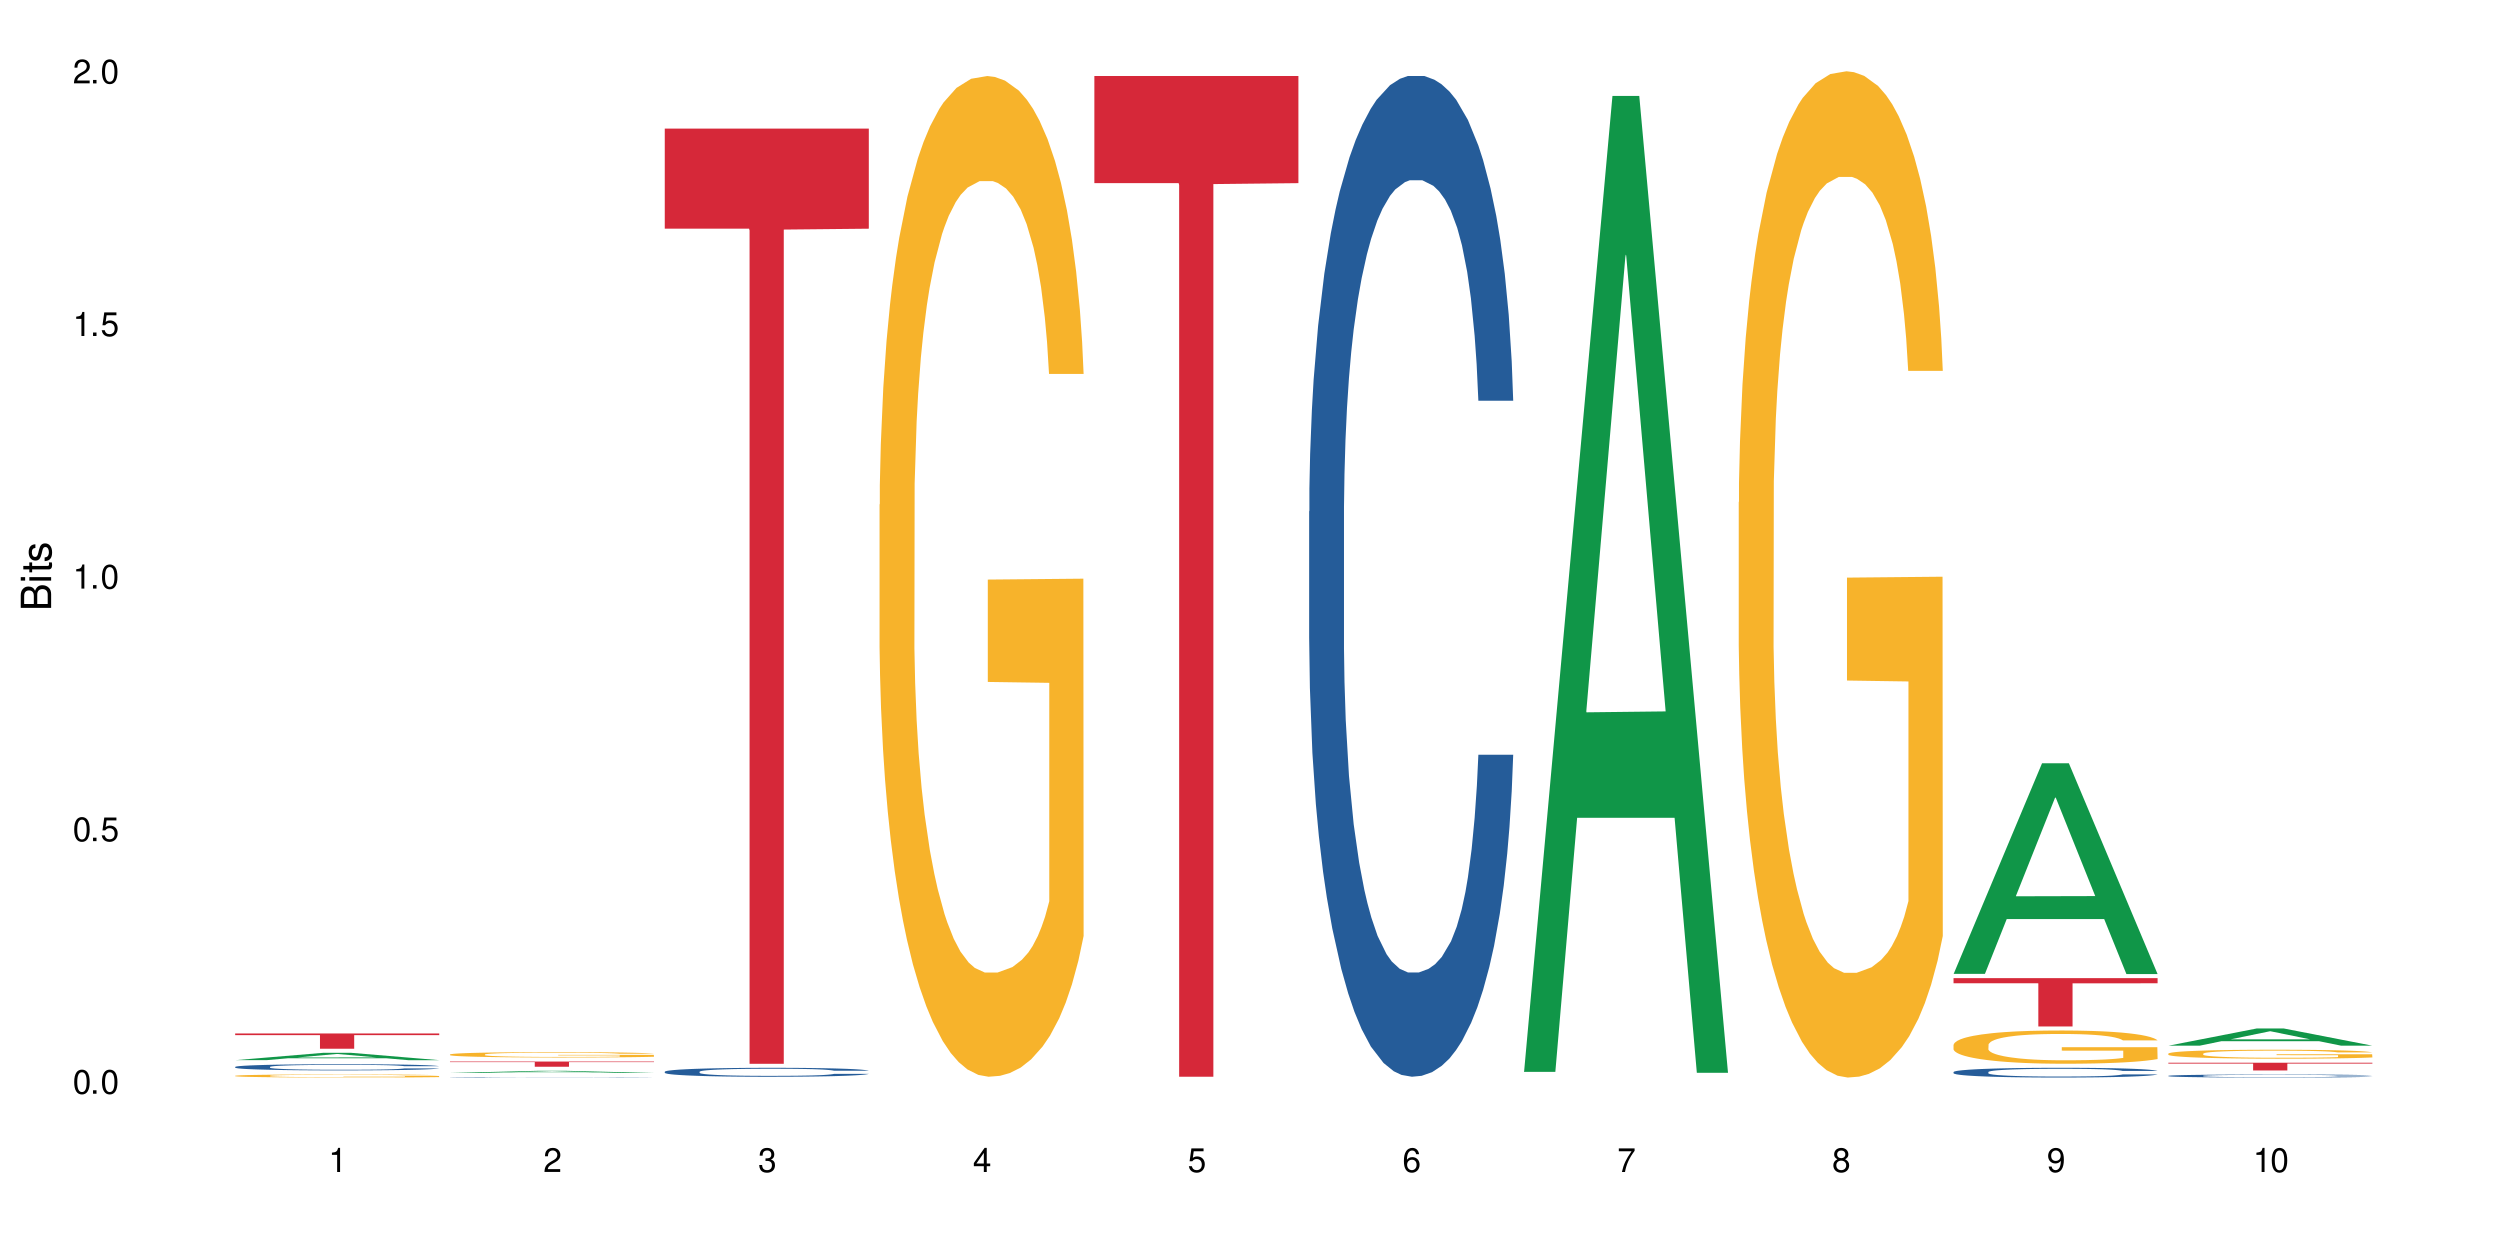 <?xml version="1.0" encoding="UTF-8"?>
<svg xmlns="http://www.w3.org/2000/svg" xmlns:xlink="http://www.w3.org/1999/xlink" width="720" height="360" viewBox="0 0 720 360">
<defs>
<g>
<g id="glyph-0-0">
</g>
<g id="glyph-0-1">
<path d="M 2.641 -6.938 C 2 -6.938 1.422 -6.656 1.078 -6.172 C 0.641 -5.562 0.406 -4.641 0.406 -3.359 C 0.406 -1.016 1.188 0.219 2.641 0.219 C 4.078 0.219 4.859 -1.016 4.859 -3.297 C 4.859 -4.641 4.656 -5.547 4.203 -6.172 C 3.844 -6.656 3.281 -6.938 2.641 -6.938 Z M 2.641 -6.188 C 3.547 -6.188 4 -5.25 4 -3.375 C 4 -1.406 3.562 -0.484 2.625 -0.484 C 1.734 -0.484 1.281 -1.438 1.281 -3.344 C 1.281 -5.25 1.734 -6.188 2.641 -6.188 Z M 2.641 -6.188 "/>
</g>
<g id="glyph-0-2">
<path d="M 1.828 -1 L 0.828 -1 L 0.828 0 L 1.828 0 Z M 1.828 -1 "/>
</g>
<g id="glyph-0-3">
<path d="M 4.562 -6.797 L 1.062 -6.797 L 0.547 -3.094 L 1.328 -3.094 C 1.719 -3.562 2.047 -3.734 2.578 -3.734 C 3.484 -3.734 4.062 -3.109 4.062 -2.094 C 4.062 -1.125 3.484 -0.531 2.578 -0.531 C 1.828 -0.531 1.375 -0.906 1.188 -1.672 L 0.328 -1.672 C 0.453 -1.109 0.547 -0.844 0.75 -0.594 C 1.125 -0.078 1.828 0.219 2.594 0.219 C 3.969 0.219 4.922 -0.781 4.922 -2.219 C 4.922 -3.562 4.031 -4.484 2.719 -4.484 C 2.25 -4.484 1.859 -4.359 1.469 -4.062 L 1.734 -5.969 L 4.562 -5.969 Z M 4.562 -6.797 "/>
</g>
<g id="glyph-0-4">
<path d="M 2.484 -4.938 L 2.484 0 L 3.328 0 L 3.328 -6.938 L 2.766 -6.938 C 2.469 -5.875 2.281 -5.734 0.984 -5.562 L 0.984 -4.938 Z M 2.484 -4.938 "/>
</g>
<g id="glyph-0-5">
<path d="M 4.859 -0.828 L 1.281 -0.828 C 1.359 -1.406 1.672 -1.781 2.5 -2.281 L 3.469 -2.828 C 4.406 -3.344 4.906 -4.062 4.906 -4.906 C 4.906 -5.484 4.672 -6.031 4.266 -6.406 C 3.859 -6.766 3.375 -6.938 2.719 -6.938 C 1.859 -6.938 1.219 -6.625 0.844 -6.031 C 0.609 -5.672 0.5 -5.234 0.484 -4.531 L 1.328 -4.531 C 1.359 -5.016 1.406 -5.281 1.531 -5.516 C 1.75 -5.938 2.188 -6.203 2.703 -6.203 C 3.469 -6.203 4.031 -5.641 4.031 -4.891 C 4.031 -4.344 3.719 -3.859 3.125 -3.516 L 2.234 -3 C 0.812 -2.172 0.406 -1.531 0.328 -0.016 L 4.859 -0.016 Z M 4.859 -0.828 "/>
</g>
<g id="glyph-0-6">
<path d="M 2.125 -3.188 L 2.578 -3.188 C 3.5 -3.188 3.984 -2.766 3.984 -1.922 C 3.984 -1.062 3.469 -0.531 2.594 -0.531 C 1.656 -0.531 1.203 -1 1.156 -2.016 L 0.312 -2.016 C 0.344 -1.453 0.438 -1.094 0.609 -0.781 C 0.953 -0.109 1.625 0.219 2.547 0.219 C 3.953 0.219 4.859 -0.625 4.859 -1.938 C 4.859 -2.828 4.516 -3.297 3.703 -3.594 C 4.344 -3.844 4.656 -4.328 4.656 -5.031 C 4.656 -6.219 3.875 -6.938 2.578 -6.938 C 1.203 -6.938 0.484 -6.172 0.453 -4.703 L 1.297 -4.703 C 1.312 -5.125 1.344 -5.359 1.453 -5.578 C 1.641 -5.969 2.062 -6.203 2.594 -6.203 C 3.344 -6.203 3.797 -5.75 3.797 -5 C 3.797 -4.516 3.609 -4.219 3.25 -4.047 C 3.016 -3.953 2.703 -3.922 2.125 -3.906 Z M 2.125 -3.188 "/>
</g>
<g id="glyph-0-7">
<path d="M 3.141 -1.672 L 3.141 0 L 3.984 0 L 3.984 -1.672 L 4.984 -1.672 L 4.984 -2.438 L 3.984 -2.438 L 3.984 -6.938 L 3.359 -6.938 L 0.266 -2.578 L 0.266 -1.672 Z M 3.141 -2.438 L 1 -2.438 L 3.141 -5.5 Z M 3.141 -2.438 "/>
</g>
<g id="glyph-0-8">
<path d="M 4.781 -5.125 C 4.609 -6.266 3.891 -6.938 2.844 -6.938 C 2.094 -6.938 1.422 -6.578 1.031 -5.953 C 0.594 -5.266 0.406 -4.422 0.406 -3.172 C 0.406 -2 0.578 -1.25 0.984 -0.641 C 1.359 -0.078 1.953 0.219 2.703 0.219 C 3.984 0.219 4.922 -0.75 4.922 -2.094 C 4.922 -3.375 4.062 -4.281 2.844 -4.281 C 2.172 -4.281 1.641 -4.031 1.281 -3.516 C 1.281 -5.234 1.828 -6.188 2.797 -6.188 C 3.391 -6.188 3.797 -5.797 3.938 -5.125 Z M 2.734 -3.531 C 3.547 -3.531 4.062 -2.953 4.062 -2.031 C 4.062 -1.156 3.484 -0.531 2.703 -0.531 C 1.922 -0.531 1.328 -1.188 1.328 -2.078 C 1.328 -2.938 1.906 -3.531 2.734 -3.531 Z M 2.734 -3.531 "/>
</g>
<g id="glyph-0-9">
<path d="M 4.984 -6.797 L 0.438 -6.797 L 0.438 -5.969 L 4.109 -5.969 C 2.5 -3.656 1.828 -2.234 1.328 0 L 2.219 0 C 2.594 -2.172 3.453 -4.047 4.984 -6.094 Z M 4.984 -6.797 "/>
</g>
<g id="glyph-0-10">
<path d="M 3.75 -3.656 C 4.469 -4.094 4.688 -4.438 4.688 -5.078 C 4.688 -6.172 3.844 -6.938 2.641 -6.938 C 1.438 -6.938 0.594 -6.172 0.594 -5.094 C 0.594 -4.438 0.812 -4.094 1.516 -3.656 C 0.734 -3.266 0.359 -2.703 0.359 -1.922 C 0.359 -0.656 1.281 0.219 2.641 0.219 C 3.984 0.219 4.922 -0.656 4.922 -1.922 C 4.922 -2.703 4.531 -3.266 3.75 -3.656 Z M 2.641 -6.188 C 3.359 -6.188 3.812 -5.75 3.812 -5.062 C 3.812 -4.406 3.344 -3.984 2.641 -3.984 C 1.922 -3.984 1.453 -4.406 1.453 -5.078 C 1.453 -5.75 1.922 -6.188 2.641 -6.188 Z M 2.641 -3.266 C 3.484 -3.266 4.062 -2.719 4.062 -1.906 C 4.062 -1.078 3.484 -0.531 2.625 -0.531 C 1.797 -0.531 1.219 -1.094 1.219 -1.906 C 1.219 -2.719 1.781 -3.266 2.641 -3.266 Z M 2.641 -3.266 "/>
</g>
<g id="glyph-0-11">
<path d="M 0.516 -1.578 C 0.672 -0.453 1.406 0.219 2.438 0.219 C 3.188 0.219 3.859 -0.141 4.266 -0.766 C 4.688 -1.453 4.891 -2.297 4.891 -3.547 C 4.891 -4.719 4.703 -5.453 4.312 -6.078 C 3.938 -6.641 3.344 -6.938 2.594 -6.938 C 1.297 -6.938 0.359 -5.969 0.359 -4.625 C 0.359 -3.344 1.234 -2.453 2.453 -2.453 C 3.094 -2.453 3.578 -2.672 4.016 -3.203 C 4 -1.484 3.469 -0.531 2.5 -0.531 C 1.906 -0.531 1.484 -0.906 1.359 -1.578 Z M 2.578 -6.203 C 3.375 -6.203 3.969 -5.531 3.969 -4.641 C 3.969 -3.797 3.391 -3.188 2.547 -3.188 C 1.734 -3.188 1.234 -3.766 1.234 -4.688 C 1.234 -5.562 1.797 -6.203 2.578 -6.203 Z M 2.578 -6.203 "/>
</g>
<g id="glyph-1-0">
</g>
<g id="glyph-1-1">
<path d="M 0 -0.953 L 0 -4.891 C 0 -5.719 -0.234 -6.344 -0.734 -6.797 C -1.188 -7.234 -1.812 -7.469 -2.5 -7.469 C -3.547 -7.469 -4.188 -7 -4.625 -5.875 C -4.984 -6.688 -5.625 -7.094 -6.531 -7.094 C -7.172 -7.094 -7.734 -6.859 -8.141 -6.391 C -8.562 -5.922 -8.75 -5.344 -8.75 -4.5 L -8.75 -0.953 Z M -4.984 -2.062 L -7.766 -2.062 L -7.766 -4.219 C -7.766 -4.844 -7.688 -5.203 -7.453 -5.5 C -7.219 -5.812 -6.859 -5.969 -6.375 -5.969 C -5.891 -5.969 -5.531 -5.812 -5.297 -5.5 C -5.062 -5.203 -4.984 -4.844 -4.984 -4.219 Z M -0.984 -2.062 L -4 -2.062 L -4 -4.781 C -4 -5.766 -3.438 -6.359 -2.484 -6.359 C -1.547 -6.359 -0.984 -5.766 -0.984 -4.781 Z M -0.984 -2.062 "/>
</g>
<g id="glyph-1-2">
<path d="M -6.281 -1.797 L -6.281 -0.797 L 0 -0.797 L 0 -1.797 Z M -8.75 -1.797 L -8.75 -0.797 L -7.484 -0.797 L -7.484 -1.797 Z M -8.75 -1.797 "/>
</g>
<g id="glyph-1-3">
<path d="M -6.281 -3.047 L -6.281 -2.016 L -8.016 -2.016 L -8.016 -1.016 L -6.281 -1.016 L -6.281 -0.172 L -5.469 -0.172 L -5.469 -1.016 L -0.719 -1.016 C -0.078 -1.016 0.281 -1.453 0.281 -2.234 C 0.281 -2.5 0.25 -2.719 0.188 -3.047 L -0.641 -3.047 C -0.609 -2.906 -0.594 -2.766 -0.594 -2.562 C -0.594 -2.141 -0.719 -2.016 -1.156 -2.016 L -5.469 -2.016 L -5.469 -3.047 Z M -6.281 -3.047 "/>
</g>
<g id="glyph-1-4">
<path d="M -4.531 -5.25 C -5.766 -5.25 -6.469 -4.422 -6.469 -2.969 C -6.469 -1.516 -5.719 -0.562 -4.547 -0.562 C -3.562 -0.562 -3.094 -1.062 -2.734 -2.562 L -2.516 -3.484 C -2.344 -4.188 -2.094 -4.469 -1.641 -4.469 C -1.047 -4.469 -0.641 -3.875 -0.641 -3 C -0.641 -2.453 -0.797 -2 -1.062 -1.75 C -1.25 -1.594 -1.422 -1.531 -1.875 -1.469 L -1.875 -0.406 C -0.422 -0.453 0.281 -1.266 0.281 -2.922 C 0.281 -4.5 -0.5 -5.516 -1.719 -5.516 C -2.656 -5.516 -3.172 -4.984 -3.469 -3.734 L -3.703 -2.766 C -3.891 -1.953 -4.156 -1.609 -4.594 -1.609 C -5.188 -1.609 -5.547 -2.125 -5.547 -2.938 C -5.547 -3.75 -5.203 -4.172 -4.531 -4.203 Z M -4.531 -5.25 "/>
</g>
</g>
</defs>
<rect x="-72" y="-36" width="864" height="432" fill="rgb(100%, 100%, 100%)" fill-opacity="1"/>
<path fill-rule="nonzero" fill="rgb(6.275%, 58.824%, 28.235%)" fill-opacity="1" d="M 67.73 305.324 L 67.793 305.324 L 93.223 303.199 L 100.945 303.199 L 126.5 305.328 L 117.52 305.328 L 111.117 304.773 L 83.051 304.773 L 76.773 305.324 L 67.73 305.324 L 85.75 304.543 L 108.543 304.539 L 97.176 303.547 L 97.051 303.547 L 96.926 303.551 L 85.688 304.539 L 85.75 304.543 Z M 67.73 305.324 "/>
<path fill-rule="nonzero" fill="rgb(14.51%, 36.078%, 60%)" fill-opacity="1" d="M 67.73 307.27 L 67.801 307.266 L 67.801 307.227 L 68.02 307.164 L 68.52 307.086 L 69.02 307.031 L 70.312 306.938 L 72.102 306.844 L 73.965 306.773 L 75.328 306.73 L 76.547 306.695 L 79.34 306.637 L 81.133 306.605 L 83.066 306.578 L 85.434 306.551 L 87.152 306.535 L 91.023 306.508 L 93.891 306.496 L 96.113 306.492 L 100.914 306.492 L 103.781 306.5 L 105.859 306.508 L 108.152 306.52 L 110.086 306.535 L 113.457 306.57 L 116.465 306.617 L 117.828 306.641 L 119.977 306.691 L 121.625 306.742 L 122.773 306.785 L 124.062 306.844 L 125.207 306.918 L 126.07 307 L 126.5 307.07 L 116.465 307.07 L 115.965 307.004 L 115.391 306.953 L 114.316 306.887 L 113.238 306.84 L 111.734 306.793 L 110.375 306.762 L 108.512 306.73 L 106.863 306.711 L 105.141 306.695 L 103.492 306.688 L 100.34 306.676 L 96.684 306.676 L 95.324 306.68 L 92.527 306.695 L 91.023 306.707 L 88.871 306.727 L 87.367 306.75 L 85.578 306.781 L 84.359 306.809 L 82.852 306.852 L 81.777 306.891 L 80.559 306.941 L 79.844 306.984 L 79.199 307.031 L 78.625 307.082 L 78.195 307.141 L 77.906 307.199 L 77.766 307.258 L 77.766 307.512 L 77.906 307.57 L 78.266 307.641 L 79.199 307.738 L 80.559 307.824 L 82.137 307.895 L 83.641 307.941 L 84.5 307.965 L 85.648 307.992 L 87.441 308.023 L 90.02 308.055 L 91.523 308.07 L 93.816 308.082 L 96.184 308.09 L 99.336 308.09 L 102.133 308.082 L 103.996 308.074 L 105.93 308.062 L 108.582 308.035 L 110.23 308.008 L 111.664 307.977 L 112.738 307.945 L 113.457 307.918 L 114.531 307.871 L 115.391 307.812 L 116.035 307.758 L 116.465 307.703 L 126.5 307.703 L 126.07 307.766 L 125.422 307.828 L 124.777 307.879 L 123.777 307.934 L 122.629 307.984 L 120.98 308.043 L 119.617 308.078 L 117.828 308.121 L 116.18 308.152 L 114.387 308.18 L 111.734 308.211 L 110.016 308.227 L 108.152 308.242 L 105.93 308.254 L 103.137 308.266 L 100.125 308.273 L 94.32 308.273 L 92.098 308.266 L 89.16 308.25 L 85.504 308.223 L 82.852 308.191 L 80.773 308.16 L 78.984 308.125 L 76.977 308.082 L 74.395 308.012 L 72.82 307.957 L 71.746 307.91 L 70.527 307.848 L 69.664 307.789 L 68.664 307.699 L 67.945 307.582 L 67.73 307.492 Z M 67.73 307.27 "/>
<path fill-rule="nonzero" fill="rgb(96.863%, 70.196%, 16.863%)" fill-opacity="1" d="M 67.73 309.82 L 67.801 309.82 L 67.801 309.805 L 68.09 309.77 L 68.805 309.719 L 69.738 309.676 L 70.742 309.645 L 71.387 309.625 L 72.461 309.602 L 73.395 309.582 L 75.758 309.547 L 78.77 309.512 L 80.418 309.496 L 82.281 309.484 L 84.93 309.469 L 86.148 309.461 L 89.875 309.449 L 94.105 309.441 L 98.762 309.438 L 100.914 309.441 L 103.852 309.441 L 107.863 309.453 L 110.16 309.461 L 111.949 309.469 L 113.812 309.48 L 116.105 309.496 L 118.258 309.516 L 119.977 309.535 L 121.695 309.559 L 123.129 309.586 L 124.348 309.613 L 125.422 309.648 L 126.07 309.676 L 126.5 309.703 L 116.535 309.703 L 115.965 309.676 L 115.32 309.656 L 114.242 309.629 L 113.168 309.609 L 112.094 309.594 L 110.086 309.57 L 108.367 309.559 L 106.215 309.547 L 104.137 309.539 L 101.773 309.535 L 100.34 309.531 L 96.543 309.531 L 93.102 309.539 L 91.094 309.547 L 89.66 309.551 L 87.656 309.562 L 86.438 309.574 L 85.719 309.578 L 83.57 309.605 L 82.137 309.629 L 81.348 309.645 L 80.344 309.668 L 79.629 309.691 L 78.84 309.723 L 78.41 309.746 L 77.836 309.805 L 77.766 309.949 L 77.98 309.98 L 78.41 310.016 L 78.984 310.043 L 79.844 310.074 L 80.703 310.098 L 82.207 310.129 L 83.496 310.152 L 84.5 310.164 L 86.438 310.188 L 87.227 310.195 L 89.09 310.211 L 91.023 310.219 L 93.387 310.23 L 95.18 310.234 L 98.047 310.238 L 101.703 310.238 L 106 310.234 L 108.727 310.227 L 110.59 310.223 L 111.809 310.215 L 113.312 310.207 L 114.387 310.199 L 115.391 310.191 L 116.609 310.176 L 116.609 309.98 L 98.906 309.98 L 98.906 309.887 L 126.426 309.887 L 126.5 310.207 L 124.992 310.23 L 123.129 310.25 L 121.34 310.266 L 119.477 310.281 L 116.824 310.297 L 114.672 310.305 L 111.375 310.316 L 108.367 310.324 L 105.215 310.328 L 102.418 310.332 L 96.184 310.332 L 93.031 310.324 L 90.52 310.32 L 88.227 310.312 L 85.934 310.301 L 83.066 310.285 L 81.203 310.27 L 79.27 310.254 L 77.336 310.23 L 75.613 310.211 L 74.469 310.191 L 73.32 310.172 L 72.102 310.148 L 70.957 310.121 L 70.098 310.098 L 69.309 310.066 L 68.734 310.039 L 68.16 310.004 L 67.875 309.973 L 67.73 309.949 Z M 67.73 309.82 "/>
<path fill-rule="nonzero" fill="rgb(83.922%, 15.686%, 22.353%)" fill-opacity="1" d="M 67.73 297.641 L 126.5 297.641 L 126.5 298.109 L 102.008 298.113 L 102.008 302.035 L 92.152 302.035 L 92.152 298.117 L 92.008 298.109 L 67.73 298.109 Z M 67.73 297.641 "/>
<path fill-rule="nonzero" fill="rgb(6.275%, 58.824%, 28.235%)" fill-opacity="1" d="M 129.594 309.02 L 129.656 309.02 L 155.082 308.387 L 162.805 308.387 L 188.359 309.02 L 179.383 309.02 L 172.977 308.855 L 144.91 308.855 L 138.633 309.02 L 129.594 309.02 L 147.613 308.785 L 170.402 308.785 L 159.039 308.488 L 158.914 308.488 L 158.789 308.492 L 147.547 308.785 L 147.613 308.785 Z M 129.594 309.02 "/>
<path fill-rule="nonzero" fill="rgb(14.51%, 36.078%, 60%)" fill-opacity="1" d="M 129.594 310.246 L 129.664 310.246 L 129.879 310.238 L 130.379 310.234 L 130.883 310.227 L 132.172 310.219 L 133.965 310.211 L 135.828 310.207 L 137.188 310.203 L 138.406 310.199 L 141.203 310.195 L 142.992 310.191 L 144.93 310.191 L 147.293 310.188 L 149.016 310.188 L 152.883 310.184 L 170.012 310.184 L 171.949 310.188 L 175.316 310.188 L 178.324 310.191 L 179.688 310.195 L 181.836 310.199 L 183.484 310.203 L 184.633 310.207 L 185.922 310.211 L 187.07 310.219 L 188.359 310.23 L 178.324 310.23 L 177.824 310.227 L 177.25 310.223 L 176.176 310.215 L 175.102 310.211 L 173.598 310.207 L 172.234 310.207 L 170.371 310.203 L 168.723 310.203 L 167.004 310.199 L 152.883 310.199 L 150.734 310.203 L 149.23 310.203 L 147.438 310.207 L 146.219 310.211 L 144.715 310.215 L 143.641 310.215 L 142.422 310.223 L 141.703 310.223 L 141.059 310.227 L 140.484 310.234 L 140.055 310.238 L 139.77 310.242 L 139.625 310.246 L 139.625 310.27 L 139.77 310.273 L 140.129 310.277 L 141.059 310.289 L 142.422 310.293 L 143.996 310.301 L 145.504 310.305 L 146.363 310.305 L 147.508 310.309 L 149.301 310.312 L 151.879 310.312 L 153.387 310.316 L 167.789 310.316 L 170.441 310.312 L 172.09 310.309 L 173.523 310.309 L 174.598 310.305 L 175.316 310.301 L 176.391 310.297 L 177.25 310.293 L 177.895 310.289 L 178.324 310.285 L 188.359 310.285 L 187.93 310.289 L 187.285 310.297 L 186.641 310.301 L 185.637 310.305 L 184.488 310.309 L 182.84 310.312 L 181.48 310.316 L 179.688 310.32 L 178.039 310.32 L 176.246 310.324 L 173.598 310.328 L 170.012 310.328 L 167.789 310.332 L 151.02 310.332 L 147.367 310.328 L 144.715 310.324 L 142.637 310.324 L 140.844 310.32 L 138.836 310.316 L 136.258 310.309 L 134.68 310.305 L 133.605 310.301 L 132.387 310.297 L 131.527 310.293 L 130.523 310.285 L 129.809 310.273 L 129.594 310.266 Z M 129.594 310.246 "/>
<path fill-rule="nonzero" fill="rgb(96.863%, 70.196%, 16.863%)" fill-opacity="1" d="M 129.594 303.68 L 129.664 303.676 L 129.664 303.648 L 129.949 303.586 L 130.668 303.496 L 131.598 303.426 L 132.602 303.371 L 133.246 303.34 L 134.32 303.297 L 135.254 303.266 L 137.617 303.203 L 140.629 303.145 L 142.277 303.117 L 144.141 303.094 L 146.793 303.066 L 148.012 303.059 L 151.738 303.035 L 155.965 303.02 L 160.625 303.016 L 162.773 303.02 L 165.711 303.023 L 169.727 303.039 L 172.02 303.055 L 173.812 303.066 L 175.676 303.086 L 177.969 303.113 L 180.117 303.148 L 181.836 303.184 L 183.559 303.223 L 184.992 303.27 L 186.211 303.32 L 187.285 303.379 L 187.93 303.426 L 188.359 303.477 L 178.398 303.477 L 177.824 303.426 L 177.18 303.391 L 176.105 303.344 L 175.031 303.309 L 173.953 303.281 L 171.949 303.246 L 170.227 303.223 L 168.078 303.203 L 166 303.191 L 163.633 303.184 L 162.199 303.18 L 158.402 303.18 L 154.961 303.188 L 152.957 303.199 L 151.523 303.211 L 149.516 303.234 L 148.297 303.25 L 147.582 303.262 L 145.43 303.305 L 143.996 303.344 L 143.207 303.371 L 142.207 303.414 L 141.488 303.449 L 140.699 303.508 L 140.27 303.551 L 139.695 303.645 L 139.625 303.898 L 139.84 303.953 L 140.27 304.012 L 140.844 304.062 L 141.703 304.117 L 142.562 304.156 L 144.07 304.211 L 145.359 304.25 L 146.363 304.273 L 148.297 304.309 L 149.086 304.324 L 150.949 304.348 L 152.883 304.367 L 155.25 304.387 L 157.039 304.395 L 159.906 304.402 L 163.562 304.402 L 167.863 304.391 L 170.586 304.379 L 172.449 304.371 L 173.668 304.359 L 175.172 304.344 L 176.246 304.328 L 177.25 304.316 L 178.469 304.289 L 178.469 303.953 L 160.766 303.953 L 160.766 303.793 L 188.289 303.793 L 188.359 304.344 L 186.855 304.383 L 184.992 304.418 L 183.199 304.445 L 181.336 304.473 L 178.684 304.496 L 176.535 304.516 L 173.238 304.535 L 170.227 304.547 L 167.074 304.555 L 164.277 304.559 L 160.984 304.562 L 158.043 304.559 L 154.891 304.551 L 152.383 304.539 L 147.797 304.508 L 144.93 304.477 L 143.066 304.453 L 141.129 304.422 L 139.195 304.387 L 137.477 304.352 L 136.328 304.32 L 135.184 304.285 L 133.965 304.242 L 132.816 304.195 L 131.957 304.152 L 131.168 304.102 L 130.594 304.055 L 130.023 303.992 L 129.734 303.941 L 129.594 303.898 Z M 129.594 303.68 "/>
<path fill-rule="nonzero" fill="rgb(83.922%, 15.686%, 22.353%)" fill-opacity="1" d="M 129.594 305.727 L 188.359 305.727 L 188.359 305.887 L 163.867 305.887 L 163.867 307.223 L 154.012 307.223 L 154.012 305.887 L 129.594 305.887 Z M 129.594 305.727 "/>
<path fill-rule="nonzero" fill="rgb(14.51%, 36.078%, 60%)" fill-opacity="1" d="M 191.453 308.652 L 191.523 308.652 L 191.523 308.594 L 191.738 308.504 L 192.242 308.391 L 192.742 308.316 L 194.031 308.176 L 195.824 308.039 L 197.688 307.938 L 199.051 307.875 L 200.27 307.828 L 203.062 307.742 L 204.855 307.695 L 206.789 307.656 L 209.156 307.617 L 210.875 307.594 L 214.746 307.555 L 217.613 307.539 L 219.832 307.531 L 224.637 307.531 L 227.5 307.539 L 229.582 307.551 L 231.875 307.57 L 233.809 307.594 L 237.176 307.645 L 240.188 307.711 L 241.547 307.75 L 243.699 307.82 L 245.348 307.891 L 246.492 307.953 L 247.785 308.039 L 248.93 308.148 L 249.789 308.266 L 250.219 308.367 L 240.188 308.367 L 239.684 308.273 L 239.113 308.203 L 238.035 308.105 L 236.961 308.035 L 235.457 307.969 L 234.094 307.922 L 232.23 307.879 L 230.582 307.852 L 228.863 307.828 L 227.215 307.816 L 224.062 307.801 L 220.406 307.801 L 219.043 307.805 L 216.25 307.824 L 214.746 307.84 L 212.594 307.875 L 211.09 307.902 L 209.297 307.953 L 208.078 307.992 L 206.574 308.051 L 205.5 308.105 L 204.281 308.184 L 203.566 308.242 L 202.918 308.309 L 202.348 308.387 L 201.918 308.469 L 201.629 308.559 L 201.484 308.641 L 201.484 309.008 L 201.629 309.094 L 201.988 309.191 L 202.918 309.336 L 204.281 309.461 L 205.859 309.559 L 207.363 309.633 L 208.223 309.664 L 209.371 309.703 L 211.16 309.75 L 213.742 309.797 L 215.246 309.816 L 217.539 309.832 L 219.906 309.844 L 223.059 309.844 L 225.852 309.832 L 227.715 309.82 L 229.652 309.805 L 232.305 309.762 L 233.953 309.727 L 235.387 309.68 L 236.461 309.637 L 237.176 309.598 L 238.254 309.523 L 239.113 309.445 L 239.758 309.363 L 240.188 309.281 L 250.219 309.281 L 249.789 309.375 L 249.145 309.469 L 248.5 309.535 L 247.496 309.617 L 246.352 309.691 L 244.703 309.773 L 243.34 309.828 L 241.547 309.887 L 239.898 309.934 L 238.109 309.973 L 235.457 310.02 L 233.738 310.043 L 231.875 310.066 L 229.652 310.082 L 226.855 310.102 L 223.848 310.109 L 221.051 310.113 L 218.043 310.109 L 215.82 310.098 L 212.883 310.078 L 209.227 310.035 L 206.574 309.988 L 204.496 309.945 L 202.703 309.898 L 200.699 309.832 L 198.117 309.73 L 196.543 309.648 L 195.465 309.582 L 194.246 309.492 L 193.387 309.41 L 192.383 309.277 L 191.668 309.109 L 191.453 308.98 Z M 191.453 308.652 "/>
<path fill-rule="nonzero" fill="rgb(83.922%, 15.686%, 22.353%)" fill-opacity="1" d="M 191.453 37.035 L 250.219 37.035 L 250.219 65.863 L 225.727 66.117 L 225.727 306.367 L 215.875 306.367 L 215.875 66.371 L 215.73 65.863 L 191.453 65.863 Z M 191.453 37.035 "/>
<path fill-rule="nonzero" fill="rgb(96.863%, 70.196%, 16.863%)" fill-opacity="1" d="M 253.312 145.336 L 253.387 145.074 L 253.387 139.809 L 253.672 127.965 L 254.387 111.648 L 255.32 98.223 L 256.324 87.695 L 256.969 82.168 L 258.043 74.273 L 258.977 68.48 L 261.34 56.637 L 264.352 45.582 L 266 40.844 L 267.863 36.371 L 270.516 31.371 L 271.73 29.527 L 275.461 25.316 L 279.688 22.684 L 284.348 21.895 L 286.496 22.16 L 289.434 23.211 L 293.449 26.105 L 295.742 28.738 L 297.531 31.371 L 299.395 34.793 L 301.691 40.055 L 303.84 46.371 L 305.559 52.691 L 307.281 60.586 L 308.715 69.008 L 309.93 78.219 L 311.008 89.273 L 311.652 98.488 L 312.082 107.699 L 302.121 107.699 L 301.547 98.488 L 300.902 91.379 L 299.824 82.695 L 298.75 76.379 L 297.676 71.375 L 295.668 64.535 L 293.949 60.324 L 291.801 56.637 L 289.723 54.27 L 287.355 52.691 L 285.922 52.164 L 282.125 52.164 L 278.684 54.004 L 276.676 56.109 L 275.242 58.219 L 273.238 62.164 L 272.02 65.324 L 271.301 67.43 L 269.152 75.59 L 267.719 82.957 L 266.93 87.957 L 265.926 95.855 L 265.211 102.961 L 264.422 113.488 L 263.992 121.387 L 263.418 139.281 L 263.348 186.66 L 263.562 196.66 L 263.992 207.453 L 264.566 216.926 L 265.426 226.93 L 266.285 234.562 L 267.789 244.828 L 269.082 251.668 L 270.082 256.145 L 272.02 263.25 L 272.809 265.617 L 274.672 270.355 L 276.605 274.043 L 278.973 277.199 L 280.762 278.777 L 283.629 280.094 L 287.285 280.094 L 291.586 278.516 L 294.309 276.41 L 296.172 274.305 L 297.391 272.461 L 298.895 269.566 L 299.969 266.934 L 300.973 264.039 L 302.191 259.566 L 302.191 196.66 L 284.488 196.398 L 284.488 166.918 L 312.008 166.656 L 312.082 269.566 L 310.578 276.672 L 308.715 283.516 L 306.922 288.781 L 305.059 293.254 L 302.406 298.258 L 300.258 301.414 L 296.961 305.098 L 293.949 307.469 L 290.797 309.047 L 288 309.836 L 284.703 310.102 L 281.766 309.574 L 278.613 307.996 L 276.105 305.891 L 273.812 303.258 L 271.516 299.836 L 268.652 294.309 L 266.789 289.832 L 264.852 284.305 L 262.918 277.727 L 261.195 270.621 L 260.051 265.094 L 258.902 258.777 L 257.684 250.879 L 256.539 241.93 L 255.68 233.773 L 254.891 224.559 L 254.316 215.875 L 253.742 204.031 L 253.457 194.555 L 253.312 186.395 Z M 253.312 145.336 "/>
<path fill-rule="nonzero" fill="rgb(83.922%, 15.686%, 22.353%)" fill-opacity="1" d="M 315.176 21.895 L 373.941 21.895 L 373.941 52.746 L 349.449 53.016 L 349.449 310.102 L 339.594 310.102 L 339.594 53.285 L 339.453 52.746 L 315.176 52.746 Z M 315.176 21.895 "/>
<path fill-rule="nonzero" fill="rgb(14.51%, 36.078%, 60%)" fill-opacity="1" d="M 377.035 147.293 L 377.105 147.031 L 377.105 140.707 L 377.32 130.695 L 377.824 118.051 L 378.324 109.359 L 379.617 93.816 L 381.406 78.797 L 383.27 67.207 L 384.633 60.359 L 385.852 55.09 L 388.645 45.34 L 390.438 40.336 L 392.371 35.859 L 394.738 31.379 L 396.457 28.746 L 400.328 24.531 L 403.195 22.684 L 405.414 21.895 L 410.219 21.895 L 413.086 22.949 L 415.164 24.266 L 417.457 26.375 L 419.391 28.746 L 422.758 34.539 L 425.77 41.918 L 427.133 46.133 L 429.281 54.297 L 430.93 62.203 L 432.078 69.051 L 433.367 78.797 L 434.512 90.652 L 435.375 104.09 L 435.805 115.418 L 425.77 115.418 L 425.27 104.879 L 424.695 96.711 L 423.621 85.91 L 422.543 78.273 L 421.039 70.633 L 419.68 65.625 L 417.816 60.621 L 416.168 57.461 L 414.445 55.09 L 412.797 53.508 L 409.645 51.926 L 405.988 51.926 L 404.629 52.453 L 401.832 54.562 L 400.328 56.406 L 398.176 60.094 L 396.672 63.52 L 394.879 68.789 L 393.664 73.266 L 392.156 80.117 L 391.082 86.176 L 389.863 94.867 L 389.148 101.453 L 388.504 108.832 L 387.93 117.523 L 387.5 126.746 L 387.211 136.492 L 387.07 145.977 L 387.07 186.809 L 387.211 196.293 L 387.57 207.359 L 388.504 223.43 L 389.863 237.391 L 391.441 248.453 L 392.945 256.359 L 393.805 260.047 L 394.953 264.262 L 396.742 269.531 L 399.324 274.801 L 400.828 276.906 L 403.121 279.016 L 405.488 280.066 L 408.641 280.066 L 411.438 279.016 L 413.301 277.695 L 415.234 275.59 L 417.887 271.109 L 419.535 266.895 L 420.969 261.891 L 422.043 256.887 L 422.758 252.668 L 423.836 244.504 L 424.695 235.547 L 425.34 226.324 L 425.77 217.367 L 435.805 217.367 L 435.375 227.906 L 434.727 238.18 L 434.082 245.82 L 433.078 255.039 L 431.934 263.207 L 430.285 272.43 L 428.922 278.488 L 427.133 285.074 L 425.484 290.078 L 423.691 294.559 L 421.039 299.824 L 419.32 302.461 L 417.457 304.832 L 415.234 306.938 L 412.438 308.781 L 409.43 309.836 L 406.633 310.102 L 403.625 309.574 L 401.402 308.52 L 398.465 306.148 L 394.809 301.406 L 392.156 296.402 L 390.078 291.395 L 388.289 286.125 L 386.281 279.016 L 383.699 267.422 L 382.125 258.465 L 381.047 251.09 L 379.832 240.816 L 378.969 231.594 L 377.969 216.84 L 377.25 198.137 L 377.035 183.648 Z M 377.035 147.293 "/>
<path fill-rule="nonzero" fill="rgb(6.275%, 58.824%, 28.235%)" fill-opacity="1" d="M 438.895 308.703 L 438.957 308.438 L 464.387 27.629 L 472.109 27.629 L 497.664 308.965 L 488.688 308.965 L 482.281 235.527 L 454.215 235.527 L 447.938 308.703 L 438.895 308.703 L 456.914 205.148 L 479.707 204.883 L 468.344 73.594 L 468.219 73.328 L 468.09 74.121 L 456.852 204.883 L 456.914 205.148 Z M 438.895 308.703 "/>
<path fill-rule="nonzero" fill="rgb(96.863%, 70.196%, 16.863%)" fill-opacity="1" d="M 500.758 144.652 L 500.828 144.387 L 500.828 139.094 L 501.117 127.184 L 501.832 110.777 L 502.766 97.277 L 503.766 86.691 L 504.414 81.133 L 505.488 73.195 L 506.418 67.371 L 508.785 55.461 L 511.793 44.348 L 513.441 39.582 L 515.305 35.082 L 517.957 30.055 L 519.176 28.203 L 522.902 23.965 L 527.133 21.32 L 531.789 20.527 L 533.938 20.789 L 536.879 21.848 L 540.891 24.762 L 543.184 27.406 L 544.977 30.055 L 546.84 33.496 L 549.133 38.789 L 551.281 45.141 L 553.004 51.492 L 554.723 59.43 L 556.156 67.902 L 557.375 77.164 L 558.449 88.281 L 559.094 97.543 L 559.523 106.805 L 549.562 106.805 L 548.988 97.543 L 548.344 90.398 L 547.27 81.664 L 546.195 75.312 L 545.121 70.281 L 543.113 63.402 L 541.395 59.168 L 539.242 55.461 L 537.164 53.078 L 534.801 51.492 L 533.367 50.961 L 529.566 50.961 L 526.129 52.816 L 524.121 54.934 L 522.688 57.051 L 520.68 61.02 L 519.461 64.195 L 518.746 66.312 L 516.598 74.516 L 515.164 81.93 L 514.375 86.957 L 513.371 94.898 L 512.652 102.043 L 511.867 112.629 L 511.438 120.57 L 510.863 138.566 L 510.789 186.207 L 511.004 196.262 L 511.438 207.113 L 512.008 216.641 L 512.867 226.699 L 513.73 234.375 L 515.234 244.695 L 516.523 251.578 L 517.527 256.078 L 519.461 263.223 L 520.25 265.605 L 522.113 270.367 L 524.051 274.074 L 526.414 277.25 L 528.207 278.836 L 531.074 280.16 L 534.727 280.16 L 539.027 278.574 L 541.75 276.457 L 543.613 274.34 L 544.832 272.484 L 546.34 269.574 L 547.414 266.926 L 548.418 264.016 L 549.633 259.516 L 549.633 196.262 L 531.934 195.996 L 531.934 166.355 L 559.453 166.09 L 559.523 269.574 L 558.02 276.719 L 556.156 283.602 L 554.363 288.895 L 552.5 293.395 L 549.852 298.422 L 547.699 301.598 L 544.402 305.305 L 541.395 307.688 L 538.238 309.273 L 535.445 310.066 L 532.148 310.332 L 529.211 309.805 L 526.055 308.215 L 523.547 306.098 L 521.254 303.453 L 518.961 300.012 L 516.094 294.453 L 514.23 289.953 L 512.297 284.395 L 510.359 277.777 L 508.641 270.633 L 507.492 265.074 L 506.348 258.723 L 505.129 250.781 L 503.98 241.785 L 503.121 233.578 L 502.332 224.316 L 501.762 215.582 L 501.188 203.672 L 500.902 194.145 L 500.758 185.941 Z M 500.758 144.652 "/>
<path fill-rule="nonzero" fill="rgb(6.275%, 58.824%, 28.235%)" fill-opacity="1" d="M 562.617 280.477 L 562.68 280.418 L 588.109 219.82 L 595.832 219.82 L 621.387 280.535 L 612.406 280.535 L 606.004 264.684 L 577.938 264.684 L 571.66 280.477 L 562.617 280.477 L 580.637 258.129 L 603.43 258.07 L 592.066 229.738 L 591.938 229.68 L 591.812 229.852 L 580.574 258.07 L 580.637 258.129 Z M 562.617 280.477 "/>
<path fill-rule="nonzero" fill="rgb(14.51%, 36.078%, 60%)" fill-opacity="1" d="M 562.617 308.746 L 562.691 308.742 L 562.691 308.68 L 562.906 308.582 L 563.406 308.461 L 563.906 308.375 L 565.199 308.223 L 566.988 308.078 L 568.852 307.965 L 570.215 307.898 L 571.434 307.848 L 574.227 307.75 L 576.02 307.703 L 577.953 307.66 L 580.32 307.617 L 582.039 307.59 L 585.91 307.547 L 588.777 307.531 L 591 307.523 L 595.801 307.523 L 598.668 307.535 L 600.746 307.547 L 603.039 307.566 L 604.973 307.59 L 608.344 307.645 L 611.352 307.719 L 612.715 307.758 L 614.863 307.84 L 616.512 307.918 L 617.66 307.984 L 618.949 308.078 L 620.098 308.195 L 620.957 308.324 L 621.387 308.434 L 611.352 308.434 L 610.852 308.332 L 610.277 308.254 L 609.203 308.148 L 608.129 308.074 L 606.621 308 L 605.262 307.949 L 603.398 307.902 L 601.75 307.871 L 600.027 307.848 L 598.379 307.832 L 595.227 307.816 L 591.57 307.816 L 590.211 307.82 L 587.414 307.84 L 585.91 307.859 L 583.762 307.895 L 582.254 307.93 L 580.465 307.98 L 579.246 308.023 L 577.738 308.09 L 576.664 308.148 L 575.445 308.234 L 574.73 308.297 L 574.086 308.371 L 573.512 308.457 L 573.082 308.547 L 572.793 308.641 L 572.652 308.734 L 572.652 309.129 L 572.793 309.223 L 573.152 309.332 L 574.086 309.488 L 575.445 309.625 L 577.023 309.73 L 578.527 309.809 L 579.387 309.844 L 580.535 309.887 L 582.328 309.938 L 584.906 309.988 L 586.41 310.008 L 588.707 310.031 L 591.07 310.039 L 594.223 310.039 L 597.02 310.031 L 598.883 310.016 L 600.816 309.996 L 603.469 309.953 L 605.117 309.91 L 606.551 309.863 L 607.625 309.812 L 608.344 309.773 L 609.418 309.691 L 610.277 309.605 L 610.922 309.516 L 611.352 309.43 L 621.387 309.43 L 620.957 309.531 L 620.312 309.633 L 619.664 309.707 L 618.664 309.797 L 617.516 309.875 L 615.867 309.965 L 614.504 310.023 L 612.715 310.09 L 611.066 310.137 L 609.273 310.18 L 606.621 310.23 L 604.902 310.258 L 603.039 310.281 L 600.816 310.301 L 598.023 310.32 L 595.012 310.328 L 592.219 310.332 L 589.207 310.328 L 586.984 310.316 L 584.047 310.293 L 580.391 310.246 L 577.738 310.199 L 575.66 310.148 L 573.871 310.098 L 571.863 310.031 L 569.281 309.918 L 567.707 309.828 L 566.633 309.758 L 565.414 309.656 L 564.555 309.566 L 563.551 309.422 L 562.832 309.242 L 562.617 309.102 Z M 562.617 308.746 "/>
<path fill-rule="nonzero" fill="rgb(96.863%, 70.196%, 16.863%)" fill-opacity="1" d="M 562.617 300.883 L 562.691 300.875 L 562.691 300.699 L 562.977 300.305 L 563.691 299.766 L 564.625 299.316 L 565.629 298.969 L 566.273 298.785 L 567.348 298.523 L 568.281 298.328 L 570.645 297.934 L 573.656 297.566 L 575.305 297.41 L 577.168 297.262 L 579.816 297.098 L 581.035 297.035 L 584.762 296.895 L 588.992 296.809 L 593.648 296.781 L 595.801 296.789 L 598.738 296.824 L 602.754 296.922 L 605.047 297.008 L 606.836 297.098 L 608.699 297.211 L 610.992 297.383 L 613.145 297.594 L 614.863 297.805 L 616.586 298.066 L 618.016 298.348 L 619.234 298.652 L 620.312 299.02 L 620.957 299.328 L 621.387 299.633 L 611.426 299.633 L 610.852 299.328 L 610.207 299.09 L 609.129 298.801 L 608.055 298.59 L 606.98 298.426 L 604.973 298.199 L 603.254 298.059 L 601.105 297.934 L 599.023 297.855 L 596.66 297.805 L 595.227 297.785 L 591.43 297.785 L 587.988 297.848 L 585.98 297.918 L 584.547 297.988 L 582.543 298.121 L 581.324 298.223 L 580.605 298.293 L 578.457 298.566 L 577.023 298.809 L 576.234 298.977 L 575.23 299.238 L 574.516 299.477 L 573.727 299.824 L 573.297 300.086 L 572.723 300.684 L 572.652 302.258 L 572.867 302.59 L 573.297 302.949 L 573.871 303.262 L 574.73 303.594 L 575.59 303.848 L 577.094 304.191 L 578.387 304.418 L 579.387 304.566 L 581.324 304.801 L 582.113 304.883 L 583.977 305.039 L 585.91 305.16 L 588.273 305.266 L 590.066 305.316 L 592.934 305.363 L 596.59 305.363 L 600.891 305.309 L 603.613 305.238 L 605.477 305.168 L 606.695 305.109 L 608.199 305.012 L 609.273 304.926 L 610.277 304.828 L 611.496 304.68 L 611.496 302.59 L 593.793 302.582 L 593.793 301.602 L 621.312 301.594 L 621.387 305.012 L 619.879 305.25 L 618.016 305.477 L 616.227 305.652 L 614.363 305.801 L 611.711 305.965 L 609.559 306.07 L 606.266 306.191 L 603.254 306.273 L 600.102 306.324 L 597.305 306.352 L 594.008 306.359 L 591.07 306.34 L 587.918 306.289 L 585.41 306.219 L 583.113 306.133 L 580.82 306.02 L 577.953 305.836 L 576.09 305.688 L 574.156 305.504 L 572.223 305.285 L 570.5 305.047 L 569.355 304.863 L 568.207 304.652 L 566.988 304.391 L 565.844 304.094 L 564.984 303.824 L 564.195 303.516 L 563.621 303.227 L 563.047 302.836 L 562.762 302.52 L 562.617 302.246 Z M 562.617 300.883 "/>
<path fill-rule="nonzero" fill="rgb(83.922%, 15.686%, 22.353%)" fill-opacity="1" d="M 562.617 281.699 L 621.387 281.699 L 621.387 283.188 L 596.895 283.199 L 596.895 295.617 L 587.039 295.617 L 587.039 283.215 L 586.895 283.188 L 562.617 283.188 Z M 562.617 281.699 "/>
<path fill-rule="nonzero" fill="rgb(6.275%, 58.824%, 28.235%)" fill-opacity="1" d="M 624.48 301.156 L 624.543 301.152 L 649.969 296.195 L 657.691 296.195 L 683.246 301.16 L 674.27 301.16 L 667.863 299.863 L 639.797 299.863 L 633.52 301.156 L 624.48 301.156 L 642.5 299.328 L 665.289 299.324 L 653.926 297.008 L 653.801 297.004 L 653.676 297.016 L 642.438 299.324 L 642.5 299.328 Z M 624.48 301.156 "/>
<path fill-rule="nonzero" fill="rgb(14.51%, 36.078%, 60%)" fill-opacity="1" d="M 624.48 309.84 L 624.551 309.836 L 624.551 309.82 L 624.766 309.789 L 625.266 309.75 L 625.77 309.723 L 627.059 309.676 L 628.852 309.629 L 630.715 309.594 L 632.074 309.574 L 633.293 309.559 L 636.09 309.527 L 637.879 309.516 L 639.816 309.5 L 642.18 309.488 L 643.902 309.48 L 647.77 309.465 L 650.637 309.461 L 652.859 309.457 L 657.66 309.457 L 660.527 309.461 L 662.605 309.465 L 664.898 309.473 L 666.836 309.48 L 670.203 309.496 L 673.215 309.52 L 674.574 309.531 L 676.727 309.555 L 678.375 309.582 L 679.52 309.602 L 680.809 309.629 L 681.957 309.668 L 682.816 309.707 L 683.246 309.742 L 673.215 309.742 L 672.711 309.711 L 672.137 309.684 L 671.062 309.652 L 669.988 309.629 L 668.484 309.605 L 667.121 309.59 L 665.258 309.574 L 663.609 309.566 L 661.891 309.559 L 660.242 309.555 L 657.086 309.551 L 652.07 309.551 L 649.277 309.559 L 647.77 309.562 L 645.621 309.574 L 644.117 309.586 L 642.324 309.602 L 641.105 309.613 L 639.602 309.633 L 638.527 309.652 L 637.309 309.68 L 636.59 309.699 L 635.945 309.723 L 635.371 309.75 L 634.941 309.777 L 634.656 309.805 L 634.512 309.836 L 634.512 309.957 L 634.656 309.988 L 635.016 310.02 L 635.945 310.07 L 637.309 310.113 L 638.883 310.145 L 640.391 310.168 L 641.25 310.18 L 642.395 310.195 L 644.188 310.211 L 646.766 310.227 L 648.273 310.23 L 650.566 310.238 L 652.93 310.242 L 656.086 310.242 L 658.879 310.238 L 660.742 310.234 L 662.68 310.227 L 665.328 310.215 L 666.977 310.203 L 668.41 310.188 L 669.488 310.172 L 670.203 310.16 L 671.277 310.133 L 672.137 310.105 L 672.781 310.078 L 673.215 310.051 L 683.246 310.051 L 682.816 310.082 L 682.172 310.113 L 681.527 310.137 L 680.523 310.164 L 679.375 310.191 L 677.727 310.219 L 676.367 310.238 L 674.574 310.258 L 672.926 310.273 L 671.133 310.285 L 668.484 310.301 L 666.762 310.309 L 664.898 310.316 L 662.68 310.324 L 659.883 310.328 L 656.871 310.332 L 651.066 310.332 L 648.848 310.328 L 645.906 310.32 L 642.254 310.305 L 639.602 310.289 L 637.523 310.277 L 635.73 310.258 L 633.723 310.238 L 631.145 310.203 L 629.566 310.176 L 628.492 310.152 L 627.273 310.121 L 626.414 310.094 L 625.41 310.051 L 624.695 309.992 L 624.48 309.949 Z M 624.48 309.84 "/>
<path fill-rule="nonzero" fill="rgb(96.863%, 70.196%, 16.863%)" fill-opacity="1" d="M 624.48 303.43 L 624.551 303.426 L 624.551 303.379 L 624.836 303.273 L 625.555 303.129 L 626.484 303.008 L 627.488 302.914 L 628.133 302.863 L 629.207 302.793 L 630.141 302.742 L 632.504 302.637 L 635.516 302.535 L 637.164 302.492 L 639.027 302.453 L 641.68 302.41 L 642.898 302.391 L 646.625 302.355 L 650.852 302.332 L 655.512 302.324 L 657.66 302.328 L 660.598 302.336 L 664.613 302.363 L 666.906 302.387 L 668.699 302.41 L 670.562 302.441 L 672.855 302.488 L 675.004 302.543 L 676.727 302.602 L 678.445 302.672 L 679.879 302.746 L 681.098 302.828 L 682.172 302.926 L 682.816 303.012 L 683.246 303.094 L 673.285 303.094 L 672.711 303.012 L 672.066 302.945 L 670.992 302.867 L 669.918 302.812 L 668.84 302.766 L 666.836 302.707 L 665.113 302.668 L 662.965 302.637 L 660.887 302.613 L 658.52 302.602 L 657.086 302.594 L 653.289 302.594 L 649.848 302.613 L 647.844 302.629 L 646.41 302.648 L 644.402 302.684 L 643.184 302.715 L 642.469 302.73 L 640.316 302.805 L 638.883 302.871 L 638.098 302.914 L 637.094 302.988 L 636.375 303.051 L 635.586 303.145 L 635.156 303.215 L 634.586 303.375 L 634.512 303.801 L 634.727 303.891 L 635.156 303.984 L 635.73 304.07 L 636.59 304.16 L 637.449 304.23 L 638.957 304.32 L 640.246 304.383 L 641.25 304.422 L 643.184 304.484 L 643.973 304.508 L 645.836 304.551 L 647.77 304.582 L 650.137 304.609 L 651.926 304.625 L 654.793 304.637 L 658.449 304.637 L 662.75 304.621 L 665.473 304.605 L 667.336 304.586 L 668.555 304.566 L 670.059 304.543 L 671.133 304.52 L 672.137 304.492 L 673.355 304.453 L 673.355 303.891 L 655.656 303.887 L 655.656 303.621 L 683.176 303.621 L 683.246 304.543 L 681.742 304.605 L 679.879 304.668 L 678.086 304.715 L 676.223 304.754 L 673.57 304.801 L 671.422 304.828 L 668.125 304.859 L 665.113 304.883 L 661.961 304.895 L 659.168 304.902 L 655.871 304.906 L 652.93 304.902 L 649.777 304.887 L 647.27 304.867 L 644.977 304.844 L 642.684 304.812 L 639.816 304.766 L 637.953 304.723 L 636.016 304.676 L 634.082 304.617 L 632.363 304.551 L 631.215 304.504 L 630.07 304.445 L 628.852 304.375 L 627.703 304.293 L 626.844 304.223 L 626.055 304.141 L 625.48 304.062 L 624.91 303.957 L 624.621 303.871 L 624.48 303.797 Z M 624.48 303.43 "/>
<path fill-rule="nonzero" fill="rgb(83.922%, 15.686%, 22.353%)" fill-opacity="1" d="M 624.48 306.07 L 683.246 306.07 L 683.246 306.309 L 658.754 306.309 L 658.754 308.293 L 648.898 308.293 L 648.898 306.312 L 648.758 306.309 L 624.48 306.309 Z M 624.48 306.07 "/>
<g fill="rgb(0%, 0%, 0%)" fill-opacity="1">
<use xlink:href="#glyph-0-1" x="20.965" y="314.993"/>
<use xlink:href="#glyph-0-2" x="25.965" y="314.993"/>
<use xlink:href="#glyph-0-1" x="28.965" y="314.993"/>
</g>
<g fill="rgb(0%, 0%, 0%)" fill-opacity="1">
<use xlink:href="#glyph-0-1" x="20.965" y="242.251"/>
<use xlink:href="#glyph-0-2" x="25.965" y="242.251"/>
<use xlink:href="#glyph-0-3" x="28.965" y="242.251"/>
</g>
<g fill="rgb(0%, 0%, 0%)" fill-opacity="1">
<use xlink:href="#glyph-0-4" x="20.965" y="169.509"/>
<use xlink:href="#glyph-0-2" x="25.965" y="169.509"/>
<use xlink:href="#glyph-0-1" x="28.965" y="169.509"/>
</g>
<g fill="rgb(0%, 0%, 0%)" fill-opacity="1">
<use xlink:href="#glyph-0-4" x="20.965" y="96.767"/>
<use xlink:href="#glyph-0-2" x="25.965" y="96.767"/>
<use xlink:href="#glyph-0-3" x="28.965" y="96.767"/>
</g>
<g fill="rgb(0%, 0%, 0%)" fill-opacity="1">
<use xlink:href="#glyph-0-5" x="20.965" y="24.024"/>
<use xlink:href="#glyph-0-2" x="25.965" y="24.024"/>
<use xlink:href="#glyph-0-1" x="28.965" y="24.024"/>
</g>
<g fill="rgb(0%, 0%, 0%)" fill-opacity="1">
<use xlink:href="#glyph-0-4" x="94.613" y="337.532"/>
</g>
<g fill="rgb(0%, 0%, 0%)" fill-opacity="1">
<use xlink:href="#glyph-0-5" x="156.477" y="337.532"/>
</g>
<g fill="rgb(0%, 0%, 0%)" fill-opacity="1">
<use xlink:href="#glyph-0-6" x="218.336" y="337.532"/>
</g>
<g fill="rgb(0%, 0%, 0%)" fill-opacity="1">
<use xlink:href="#glyph-0-7" x="280.199" y="337.532"/>
</g>
<g fill="rgb(0%, 0%, 0%)" fill-opacity="1">
<use xlink:href="#glyph-0-3" x="342.059" y="337.532"/>
</g>
<g fill="rgb(0%, 0%, 0%)" fill-opacity="1">
<use xlink:href="#glyph-0-8" x="403.918" y="337.532"/>
</g>
<g fill="rgb(0%, 0%, 0%)" fill-opacity="1">
<use xlink:href="#glyph-0-9" x="465.781" y="337.532"/>
</g>
<g fill="rgb(0%, 0%, 0%)" fill-opacity="1">
<use xlink:href="#glyph-0-10" x="527.641" y="337.532"/>
</g>
<g fill="rgb(0%, 0%, 0%)" fill-opacity="1">
<use xlink:href="#glyph-0-11" x="589.5" y="337.532"/>
</g>
<g fill="rgb(0%, 0%, 0%)" fill-opacity="1">
<use xlink:href="#glyph-0-4" x="648.863" y="337.532"/>
<use xlink:href="#glyph-0-1" x="653.863" y="337.532"/>
</g>
<g fill="rgb(0%, 0%, 0%)" fill-opacity="1">
<use xlink:href="#glyph-1-1" x="14.725" y="176.012"/>
<use xlink:href="#glyph-1-2" x="14.725" y="168.012"/>
<use xlink:href="#glyph-1-3" x="14.725" y="165.012"/>
<use xlink:href="#glyph-1-4" x="14.725" y="162.012"/>
</g>
</svg>
